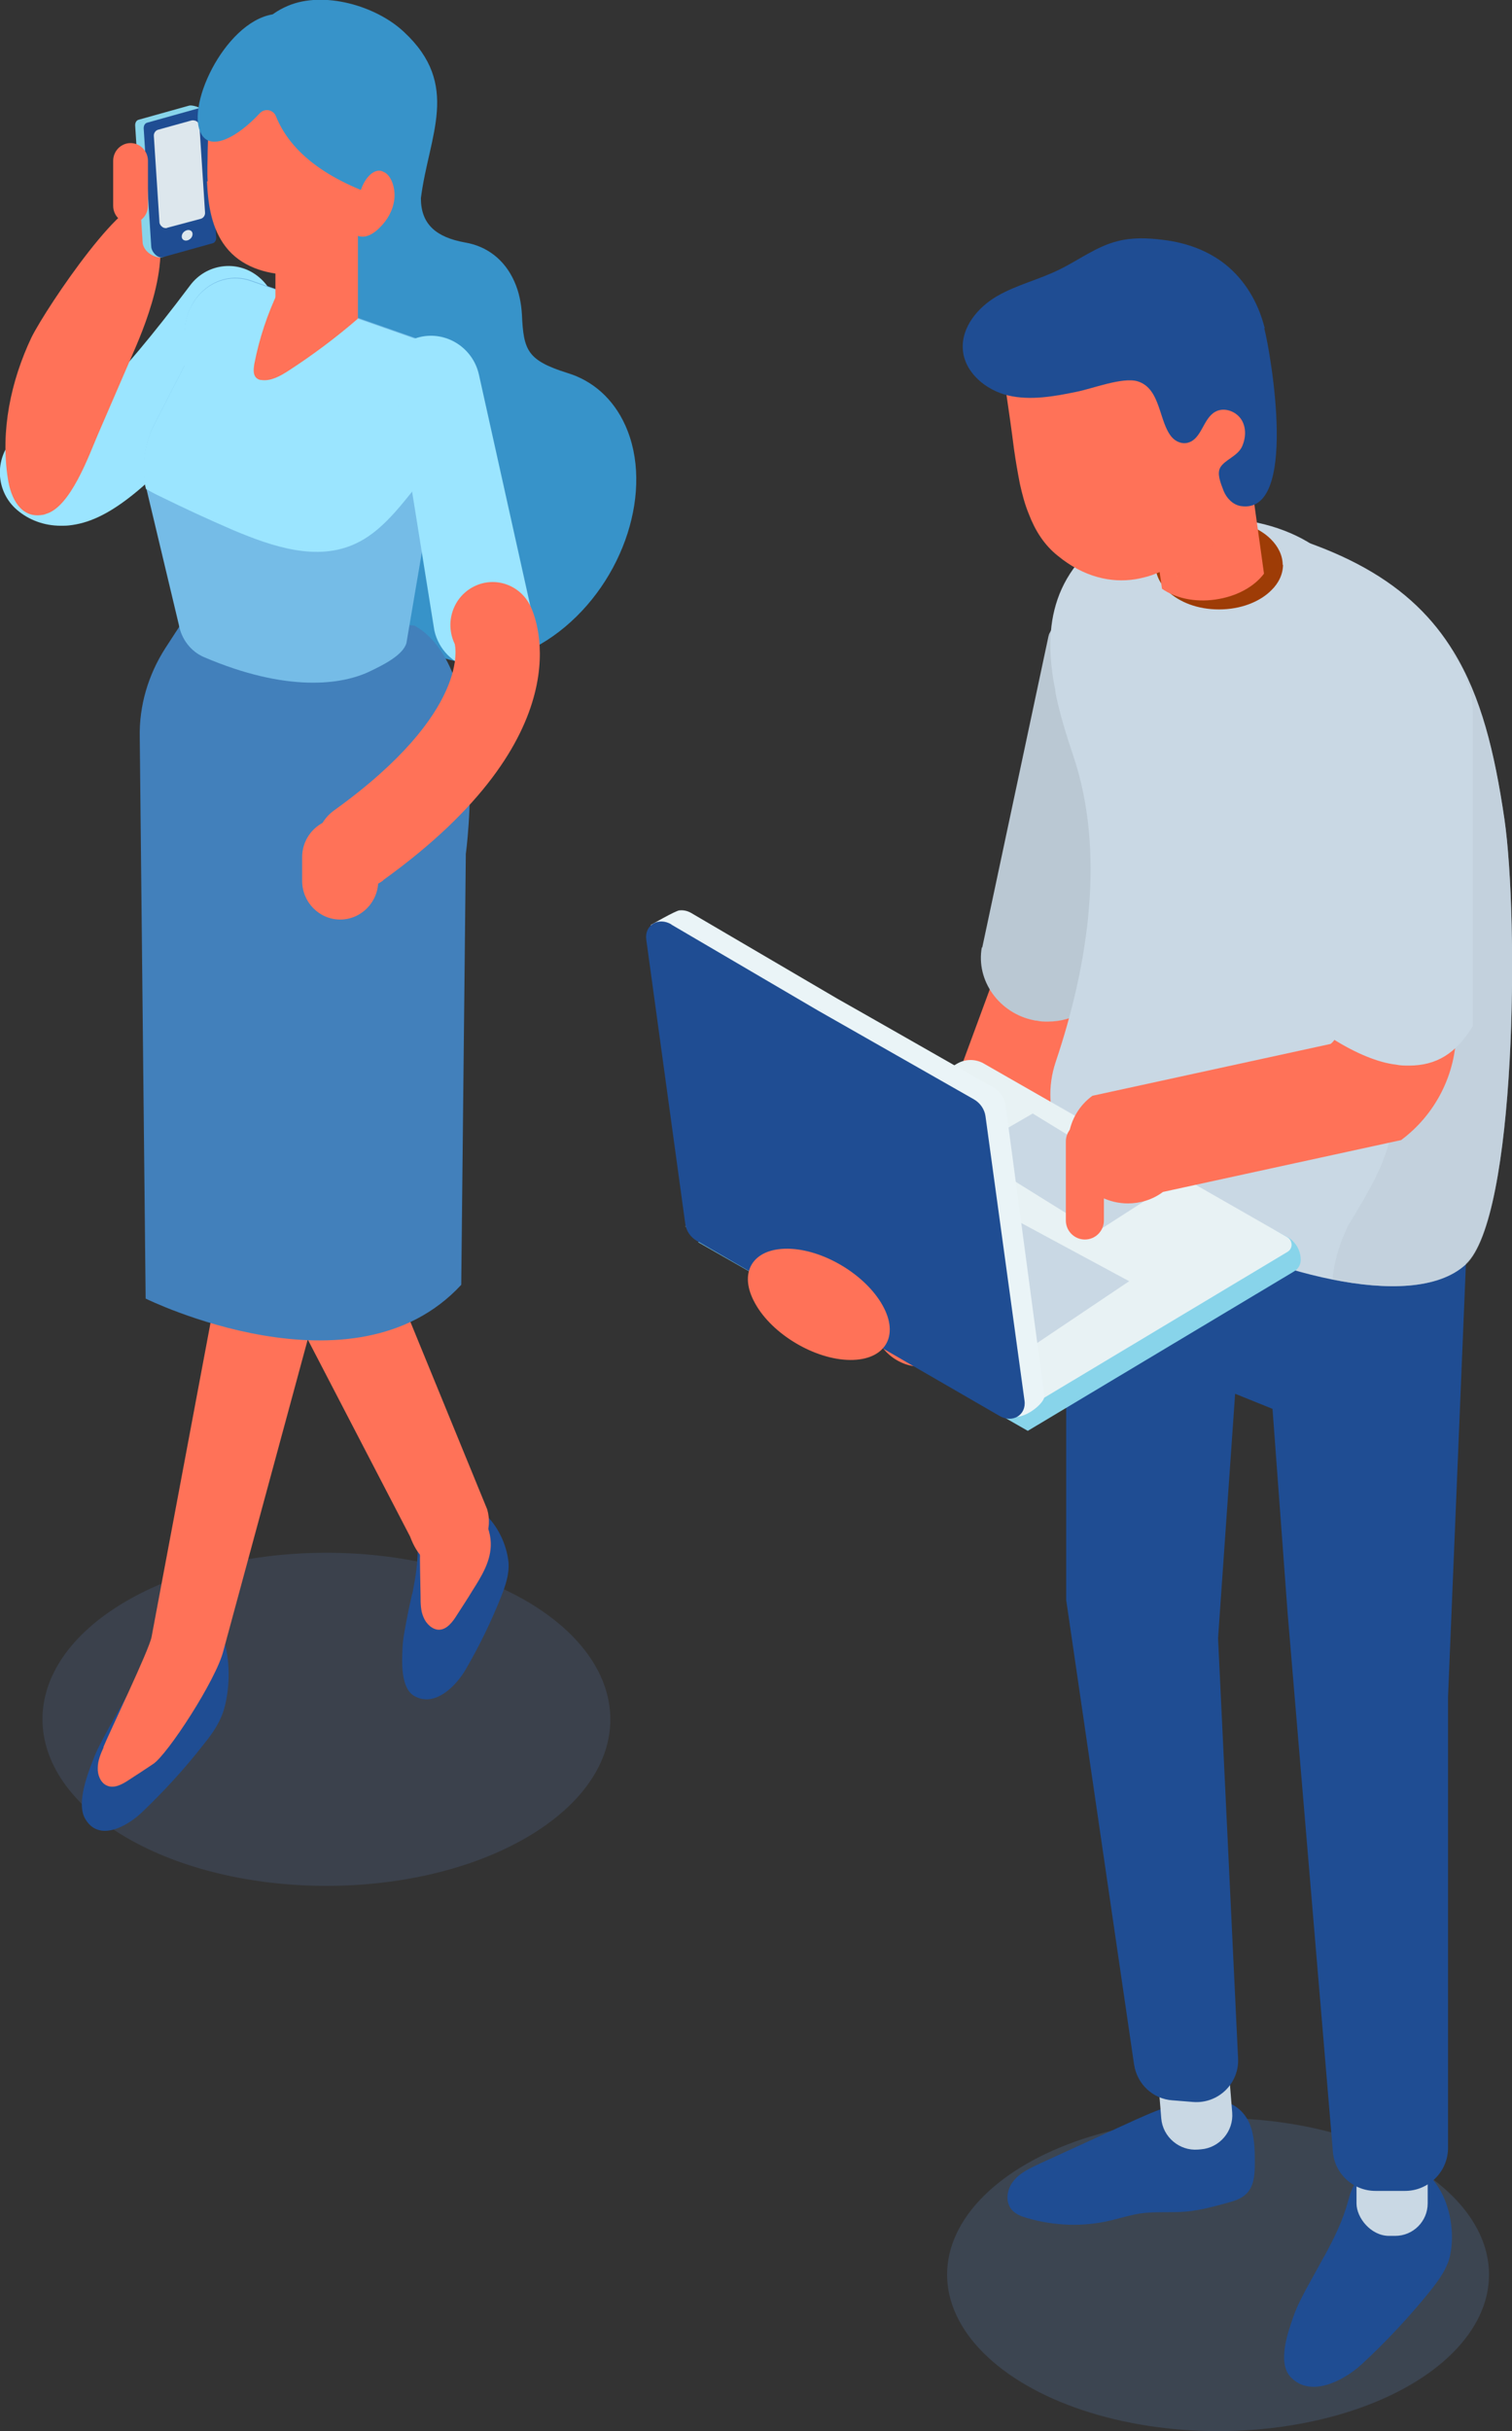 <?xml version="1.0" encoding="UTF-8"?>
<svg xmlns="http://www.w3.org/2000/svg" viewBox="0 0 46.09 74.08">
  <rect x="0" y="0" width="46.09" height="74.08" fill="#333333" stroke="none"/>
  <g style="isolation: isolate;">
    <g id="_レイヤー_2" data-name="レイヤー 2">
      <g id="_レイヤー_1-2" data-name="レイヤー 1">
        <g>
          <g>
            <g style="opacity: .74;">
              <path d="m16.07,48.8c-3.38-1.98-8.86-1.98-12.24,0-3.38,1.98-3.38,5.19,0,7.18,3.38,1.98,8.86,1.98,12.24,0,3.38-1.98,3.38-5.19,0-7.18Z" style="fill: #6493d8; opacity: .21; stroke-width: 0px;"/>
            </g>
            <g>
              <path d="m1.86,16.02c.08,0,.16,0,.25-.01,1.06-.12,2.52-.87,6.02-5.52.49-.65.37-1.58-.28-2.08-.64-.5-1.56-.37-2.05.28-2.38,3.17-3.5,4.05-3.9,4.29-.54-.18-1.16-.01-1.56.46-.52.63-.44,1.56.17,2.09.37.32.84.49,1.34.49Z" style="fill: #9be5ff; stroke-width: 0px;"/>
              <path d="m1.29,15.69s.08-.01.11-.03c.75-.21,1.31-1.78,1.58-2.41.36-.84.73-1.68,1.09-2.52.4-.92,1.36-3.25.43-4.46-.53-.68-3.06,3.05-3.54,4.01C.33,11.61.01,13.13.24,14.59c.09.6.4,1.21,1.05,1.1Z" style="fill: #ff7258; stroke-width: 0px;"/>
              <g>
                <path d="m4.95,7.84l1.27-.53c.06-.02.1-.08.1-.17v-3.62c0-.18-.43-.34-.56-.3l-1.54.43c-.06.02-.1.08-.1.17l.23,3.6c.07.33.46.46.6.42Z" style="fill: #88d4ea; stroke-width: 0px;"/>
                <path d="m4.95,7.84l1.54-.43c.06-.02.1-.08.1-.17l-.23-3.6c-.01-.18-.2-.36-.34-.33l-1.54.43c-.06.02-.1.08-.1.17l.23,3.6c.01.18.2.36.34.33Z" style="fill: #1f4d93; stroke-width: 0px;"/>
                <path d="m6.25,6.47l-.17-2.62c0-.06-.03-.11-.08-.15-.05-.03-.11-.04-.16-.03l-1.01.28c-.09.02-.15.11-.14.2l.17,2.61c0,.06.03.11.08.15.01.01.03.02.05.03.04.01.08.02.11,0l1.01-.27c.09-.02.15-.11.14-.2Z" style="fill: #dde7ed; stroke-width: 0px;"/>
                <path d="m5.86,7.19c-.03.09-.13.15-.21.14-.09-.01-.13-.09-.1-.18.03-.09.13-.15.21-.14.09.01.13.09.1.18Z" style="fill: #dde7ed; stroke-width: 0px;"/>
              </g>
              <path d="m3.98,6.81h0c.29,0,.53-.24.53-.54v-1.37c0-.3-.24-.54-.53-.54h0c-.29,0-.53.24-.53.54v1.37c0,.3.24.54.53.54Z" style="fill: #ff7258; stroke-width: 0px;"/>
            </g>
            <g>
              <path d="m3.83,51.74c-.16.29-.33.58-.49.87-.16.3-.33.59-.46.91-.19.48-.56,1.4-.29,1.89.41.73,1.27.25,1.72-.17.67-.64,1.31-1.33,1.9-2.09.26-.32.51-.67.63-1.11.36-1.33-.01-3.31-1.33-3.02-.48.11-.73.51-.9,1.05-.19.6-.48,1.14-.78,1.67Z" style="fill: #1f4d93; stroke-width: 0px;"/>
              <path d="m12.56,48.58c-.06.27-.12.54-.17.81-.05.28-.11.55-.12.83-.02.42-.06,1.22.36,1.46.63.36,1.28-.32,1.56-.8.42-.72.78-1.46,1.09-2.24.13-.33.25-.68.22-1.04-.11-1.09-1.14-2.36-2.28-1.64-.42.26-.51.65-.49,1.1.02.5-.06,1-.16,1.5Z" style="fill: #1f4d93; stroke-width: 0px;"/>
              <path d="m8.79,29.67l.59,2.97,5.47,13.35c.18.61-.1,1.24-.64,1.41l-.67.21c-.5.16-.83-.23-1.04-.79l-6.79-13.07-.72-1.93c1.28-.67,2.55-1.38,3.79-2.15Z" style="fill: #ff7258; stroke-width: 0px;"/>
              <path d="m3.15,53.24c.17-.42,1.4-2.97,1.47-3.36l4.02-21.41.45-1.74c1.48-.09,2.97-.23,4.48-.43l-1.45,4.41-5.31,19.59c-.22.89-1.71,3.17-2.14,3.45-.24.16-.48.32-.73.48-.21.14-.46.28-.68.18-.19-.08-.29-.32-.28-.54,0-.22.09-.43.18-.63Z" style="fill: #ff7258; stroke-width: 0px;"/>
              <path d="m12.8,47.19c0,.48.01.96.02,1.44,0,.22,0,.45.09.65.08.2.27.38.47.38.24,0,.42-.24.55-.45.16-.25.32-.49.47-.74.28-.44.58-.92.56-1.46-.02-.63-.46-1.16-.87-1.63-.2-.23-.44-.48-.73-.47-.19,0-.36.13-.49.28-.22.26-.34.61-.32.96.02.46.24.89.26,1.34l-.03-.31Z" style="fill: #ff7258; stroke-width: 0px;"/>
            </g>
            <path d="m11.76,24.61l.04-14.43c0-.25-.19-.44-.44-.44h0c-.24,0-.44.2-.44.44l-.04,14.43c0,.25.19.44.44.44h0c.24,0,.44-.2.44-.44Z" style="fill: #4280bb; stroke-width: 0px;"/>
            <path d="m7.5,3.25c.01-.1.02-.2.03-.31.08-1.22-.01-2.22,1.24-2.76,1.1-.47,2.7,0,3.54.79,1.75,1.62.76,3.16.52,5.07,0,.79.46,1.19,1.35,1.35.65.11,1.2.51,1.5,1.19.14.31.21.66.23,1.01.05,1.09.16,1.39,1.4,1.78.75.23,1.38.77,1.75,1.59.88,1.95-.03,4.76-2.02,6.29-1.99,1.53-4.32,1.18-5.2-.77-.37-.82-.42-1.8-.21-2.76.35-1.61.2-1.87-.5-2.46,0,0,0,0,0,0-.23-.19-.43-.45-.57-.76-.3-.68-.3-1.5-.06-2.29.33-1.09.28-1.8-.24-2.19-.36-.17-.75-.29-1.18-.38-.68-.13-1.26-.57-1.58-1.28-.47-1.04-.11-2.05,0-3.1Z" style="fill: #3793c9; stroke-width: 0px;"/>
            <path d="m5.71,18.72l-.67,1.03c-.52.81-.8,1.75-.78,2.71l.18,17.11s6.34,3.13,9.62-.42l.14-13.13s.78-5.65-1.57-6.96l-6.92-.34Z" style="fill: #4280bb; stroke-width: 0px;"/>
            <path d="m8.38,6.5s0,0,.01,0c0-.02,0-.04,0-.06,0,.02,0,.04-.02.05Z" style="fill: #3793c9; stroke-width: 0px;"/>
            <path d="m13.82,12.16l-.48,1.84-.95,5.59c-.1.38-.75.69-1.08.85-.88.44-2.58.66-5.1-.42-.39-.17-.68-.54-.76-.99l-.99-4.15-.02-.08c-.12-.64-.03-1.31.27-1.88l.92-1.79v-.96c0-1.14.99-1.95,1.98-1.64l.89.31,2.42.85,2.08.73c.65.23,1.02.99.83,1.72Z" style="fill: #75bce7; stroke-width: 0px;"/>
            <path d="m13.82,12.16l-.48,1.84c-.24.3-.48.61-.73.92-.51.64-1.05,1.31-1.76,1.64-1.18.56-2.54.1-3.75-.41-.74-.32-1.48-.66-2.21-1.02-.15-.07-.3-.15-.44-.23l-.02-.08c-.12-.64-.03-1.31.27-1.88l.92-1.79v-.96c0-1.14.99-1.95,1.98-1.64l.89.31,2.42.85,2.08.73c.65.23,1.02.99.83,1.72Z" style="fill: #9be5ff; stroke-width: 0px;"/>
            <path d="m10.91,9.71c-.67.58-1.38,1.11-2.12,1.59-.25.16-.53.32-.82.28-.06,0-.13-.03-.17-.08-.09-.1-.07-.26-.05-.4.15-.78.4-1.53.74-2.24l2.42.85Z" style="fill: #ff7258; stroke-width: 0px;"/>
            <polygon points="10.91 6.48 10.91 9.71 8.4 9.93 8.4 6.48 10.91 6.48" style="fill: #ff7258; stroke-width: 0px;"/>
            <polygon points="10.47 7.41 8.41 9.56 8.4 9.74 8.4 7.45 10.47 7.41" style="fill: #ff7258; stroke-width: 0px;"/>
            <path d="m6.31,5.53c.03.73.15,1.45.57,1.99.46.6,1.21.83,1.92.85.39,0,.8-.05,1.14-.26.66-.4.96-1.26,1.13-2.07.06-.31.11-.62.12-.93.01-.36,0-.72-.1-1.06-.2-.74-.71-1.35-1.31-1.74-.6-.38-1.3-.56-1.99-.64-.34-.04-.7-.05-1,.12-.2.11-.36.33-.4.57-.02.09-.02.18,0,.26-.02.66-.04,1.32-.06,1.99,0,.3-.02.6,0,.91Z" style="fill: #ff7258; stroke-width: 0px;"/>
            <path d="m14.36,20.36c-.54-.13-.99-.56-1.12-1.15l-1.14-7.11c-.18-.82-.11-1.64.7-1.83.81-.19,1.62.33,1.8,1.15l1.58,7.11c.18.82-.33,1.64-1.14,1.83-.23.05-.46.05-.67,0Z" style="fill: #9be5ff; stroke-width: 0px;"/>
            <path d="m12.04,6.15c-1.74-.51-3.11-1.32-3.63-2.61-.08-.2-.34-.25-.49-.09-.68.73-1.43,1.11-1.74.7-.6-.79.65-3.46,2.12-3.71,3.05-.53,4.86,2.72,4.25,5.39l-.51.32Z" style="fill: #3793c9; stroke-width: 0px;"/>
            <path d="m11.68,26.83c-.58.42-1.39.28-1.8-.31-.41-.59-.28-1.41.31-1.83,4.2-3.02,3.68-5.05,3.67-5.07-.31-.65-.05-1.43.59-1.75.64-.32,1.41-.05,1.72.6.19.39,1.65,3.93-4.49,8.35Z" style="fill: #ff7258; stroke-width: 0px;"/>
            <path d="m10.37,28.02h0c.64,0,1.16-.53,1.16-1.18v-.72c0-.65-.52-1.18-1.16-1.18h0c-.64,0-1.16.53-1.16,1.18v.72c0,.65.52,1.18,1.16,1.18Z" style="fill: #ff7258; stroke-width: 0px;"/>
            <path d="m10.44,6.48c.05.04.12.04.18.02,0-.02,0-.04.01-.06l-.19.04Z" style="fill: #ff7258; stroke-width: 0px;"/>
            <path d="m11.66,5.22c-.27-.1-.54.21-.66.57-.06.18-.1.37-.18.53-.05.09-.12.15-.2.18-.08.28.08.62.3.69.23.08.48-.07.67-.27.21-.21.39-.5.43-.85.04-.35-.1-.76-.35-.84Z" style="fill: #ff7258; stroke-width: 0px;"/>
          </g>
          <g>
            <path d="m28.1,41.66c.62,0,1.2-.38,1.43-1l3.84-10.41c.29-.79-.11-1.66-.9-1.95-.79-.29-1.66.11-1.95.9l-3.84,10.41c-.29.79.11,1.66.9,1.95.17.06.35.09.53.09Z" style="fill: #ff7258; stroke-width: 0px;"/>
            <path d="m29.94,28.88l2.02-9.49.02-.07c.39-.79,1.29-1.23,2.19-1.09.55.09,1.03.39,1.34.83.29.42.4.92.31,1.41l-2.02,9.48-.02.06c-.33.68-1.05,1.12-1.84,1.12-.11,0-.22,0-.34-.03-.03,0-.05,0-.08-.01-1.06-.21-1.78-1.21-1.59-2.23Z" style="fill: #bac8d3; stroke-width: 0px;"/>
            <g style="opacity: .18;">
              <ellipse cx="37.13" cy="69.31" rx="8.26" ry="4.77" style="fill: #6493d8; stroke-width: 0px;"/>
            </g>
            <path d="m37.2,64.04c.39,0,.74.31.89.67.15.36.16.77.16,1.17,0,.35-.01.73-.26.97-.16.16-.38.22-.6.28-.4.11-.81.22-1.23.26-.47.04-.95-.01-1.42.06-.3.05-.59.14-.88.21-.83.2-1.72.17-2.54-.07-.18-.05-.37-.12-.49-.27-.2-.25-.13-.63.07-.87.2-.25.5-.38.79-.52.87-.4,1.73-.79,2.6-1.19.85-.39,1.73-.79,2.66-.81.3,0,.69.13.66.43l-.4-.31Z" style="fill: #1f4d93; stroke-width: 0px;"/>
            <path d="m36.37,61.66h.09c.57,0,1.04.47,1.04,1.04v1.76c0,.57-.47,1.04-1.04,1.04h-.09c-.57,0-1.04-.47-1.04-1.04v-1.76c0-.57.47-1.04,1.04-1.04Z" transform="translate(-5.02 3.15) rotate(-4.63)" style="fill: #c9d8e4; stroke-width: 0px;"/>
            <path d="m40.36,68.76c-.16.3-.33.6-.49.89-.16.3-.33.61-.44.93-.17.48-.5,1.41-.09,1.85.62.66,1.64.09,2.15-.37.75-.69,1.45-1.44,2.09-2.23.27-.34.55-.71.63-1.14.26-1.32-.51-3.19-2.13-2.75-.59.16-.84.57-.98,1.11-.16.6-.43,1.15-.73,1.7Z" style="fill: #1f4d93; stroke-width: 0px;"/>
            <rect x="41.34" y="64.29" width="2.17" height="3.84" rx=".99" ry=".99" transform="translate(84.86 132.42) rotate(-180)" style="fill: #c9d8e4; stroke-width: 0px;"/>
            <path d="m37.13,31.57l5.47,1.9,2.19,2.5-.65,15.74v13.74c0,.72-.59,1.31-1.31,1.31h-.9c-.68,0-1.25-.52-1.3-1.2l-1.38-16.41-.46-6.22-1.14-.46-.52,7.45.61,12.8c.04.76-.6,1.39-1.37,1.33l-.63-.05c-.6-.04-1.08-.5-1.17-1.09l-2.07-14.16v-14.75l4.62-2.45Z" style="fill: #1f4d93; stroke-width: 0px;"/>
            <path d="m44.68,38.53c-.84.77-2.42.79-4.06.46-1.77-.35-3.6-1.11-4.64-1.75h0c-.14-.09-1.16-.56-2.21-1.08-1.4-.7-2.09-2.31-1.59-3.8,1.02-3.03,1.51-6.43.54-9.32-.21-.62-.4-1.24-.53-1.85-.02-.1-.03-.2-.03-.3v-.28.38c-.38-1.92-.1-3.71,2.07-4.98.41-.24.98-.34,1.61-.34.28,0,.59,0,.9.06,4.13.75,6.32,2.08,7.57,4.13.84,1.37,1.25,3.06,1.55,5.1.44,3.05.37,12.13-1.18,13.56Z" style="fill: #c9d8e4; stroke-width: 0px;"/>
            <path d="m40.36,18.56c-.67.76-1.65,1.85-2.24,2.51-.26.29-.71.26-.94-.05l-1.3-1.81-1.87.33c-.23.04-.44-.13-.44-.37v-.58c0-1.28.9-2.39,2.15-2.66.41-.09.85-.14,1.3-.14,1.23,0,2.35.35,3.13.91.6.43.68,1.3.19,1.85Z" style="fill: #c9d8e4; stroke-width: 0px;"/>
            <g style="mix-blend-mode: multiply; opacity: .44;">
              <path d="m44.68,38.53c-.84.77-2.42.79-4.06.46.05-.58.23-1.15.49-1.67,1.37-2.23,1.55-2.87,1.27-5.51-.11-1.04-.22-2.12.06-3.13.27-.96.87-1.89.69-2.87-.08-.44-.32-.84-.5-1.25-.38-.87-.49-1.85-.31-2.78.1-.51.29-1.03.66-1.39.35-.35.83-.51,1.33-.51.84,1.37,1.25,3.06,1.55,5.1.44,3.05.37,12.13-1.18,13.56Z" style="fill: #bac8d3; stroke-width: 0px;"/>
            </g>
            <path d="m39.11,17.2c0,.29-.13.57-.36.79-.35.35-.93.58-1.59.58s-1.2-.22-1.56-.55c-.24-.23-.38-.51-.38-.82s.14-.59.38-.82c.02-.02.05-.04.07-.06,0,0,0,0,0,0,.27-.23.65-.39,1.08-.45.07-.01.13-.02.2-.02.07,0,.13,0,.2,0,.66,0,1.24.23,1.59.58.22.22.36.49.36.79Z" style="fill: #9e3c06; stroke-width: 0px;"/>
            <g>
              <path d="m37.85,12.59l.68,4.89c-.3.4-.84.7-1.49.79-.63.09-1.22-.05-1.62-.33l-.68-4.92,3.12-.43Z" style="fill: #ff7258; stroke-width: 0px;"/>
              <g style="mix-blend-mode: multiply; opacity: .71;">
                <path d="m35.52,17.76h0l.55-.32c.87-.51,1.42-1.43,1.45-2.44l.04-1.27.21-.44-.23.05-1.21.24c-.44.59-.92,1.18-1.28,1.8l.46,2.38Z" style="fill: #ff7258; stroke-width: 0px;"/>
              </g>
              <path d="m38.18,13.14c.02.18-.16.37-.36.55-.07.06-.13.13-.19.19,0,0-.01,0-.02.02-.05.05-.09.1-.12.15-.05.07-.07.13-.07.2,0,.24-.04.48-.1.72-.17.75-.57,1.42-1.11,1.9-.12.11-.25.2-.38.29-.26.18-.55.32-.86.41-.12.03-.23.06-.36.08-.75.12-1.58-.07-2.36-.71-.42-.33-.7-.78-.89-1.28-.12-.29-.2-.6-.27-.91-.07-.36-.13-.71-.18-1.06-.07-.56-.15-1.11-.23-1.66-.03-.22-.06-.44-.09-.67-.04-.1-.06-.2-.05-.31.01-.29.17-.58.41-.76.35-.27.83-.35,1.28-.38.92-.06,1.85-.02,2.72.29.86.31,1.65.9,2.06,1.72.2.38,1.1.8,1.15,1.22Z" style="fill: #ff7258; stroke-width: 0px;"/>
              <path d="m38.55,9.99c-.21-.82-.62-1.46-1.18-1.92-.51-.41-1.16-.67-1.91-.76-.47-.06-.94-.08-1.4.04-.64.16-1.18.58-1.78.87-.61.3-1.29.46-1.88.8-.59.34-1.1.95-1.05,1.63.05.7.7,1.24,1.38,1.4.68.16,1.4.03,2.08-.11.47-.09,1.41-.46,1.87-.32.71.22.64,1.24,1.04,1.7.12.14.32.22.49.17.42-.11.46-.73.83-.94.26-.15.62-.03.79.22.17.25.15.59.02.86-.15.28-.51.38-.65.61-.11.19,0,.46.1.72.09.22.28.42.52.46,1.77.28.92-4.63.72-5.41Z" style="fill: #1f4d93; stroke-width: 0px;"/>
            </g>
            <g>
              <path d="m39.23,37.69l-9.26-5.05-8.69,5.21,10.05,5.75,8.12-4.86c.12-.07.2-.2.2-.35h0c0-.29-.16-.56-.41-.7Z" style="fill: #88d4ea; stroke-width: 0px;"/>
              <path d="m30.94,43.12l-10.05-5.75,8.27-4.95c.26-.16.59-.16.85,0l9.23,5.28c.17.1.18.35,0,.45l-8.31,4.98Z" style="fill: #e8f2f4; stroke-width: 0px;"/>
              <polygon points="26.33 34.68 34.42 39.04 31.1 41.27 23.27 36.78 26.33 34.68" style="fill: #c9d8e4; stroke-width: 0px;"/>
              <polygon points="35.35 36.3 31.48 33.93 29.48 35.09 33.42 37.54 35.35 36.3" style="fill: #c9d8e4; stroke-width: 0px;"/>
              <g>
                <path d="m31.84,42.58l-1.19-8.92c-.03-.2-.16-.4-.35-.51,0,0-4.75-2.71-4.76-2.71l-4.47-2.62c-.12-.07-.24-.09-.35-.08h0s-.01,0-.01,0c-.12.01-.88.45-.88.45l.5.26,1.16,8.5c.03.2.16.4.35.51l8.87,5.66c.4.24,1.08-.31,1.12-.54Z" style="fill: #eaf4f7; stroke-width: 0px;"/>
                <path d="m20.46,28.17l4.47,2.62s4.76,2.71,4.76,2.71c.19.11.32.3.35.51l1.19,8.67c.06.44-.37.7-.77.46l-9.22-5.33c-.19-.11-.32-.3-.35-.51l-1.19-8.67c-.06-.44.37-.7.77-.46Z" style="fill: #1f4d93; stroke-width: 0px;"/>
              </g>
            </g>
            <path d="m44.39,21.53v9.88c0,1.31-.63,2.55-1.68,3.33l-7.26,1.58c-.32.24-.7.35-1.07.35-.56,0-1.11-.26-1.47-.74-.59-.81-.42-1.95.39-2.54l7.26-1.58c.12-.09.2-.24.2-.4v-9.88c0-1,.81-1.82,1.82-1.82s1.82.81,1.82,1.82Z" style="fill: #ff7258; stroke-width: 0px;"/>
            <path d="m42.74,19.13c1.19,0,2.16,1.19,2.16,2.66v9.47l-.02.03c-.5.81-1.09,1.18-1.93,1.18-.13,0-.26,0-.4-.03-.54-.06-1.23-.35-1.9-.77l-.06-.04v-9.84c0-1.47.97-2.66,2.16-2.66Z" style="fill: #c9d8e4; stroke-width: 0px;"/>
            <path d="m33.07,37.77h0c.32,0,.58-.26.58-.58v-2.41c0-.32-.26-.58-.58-.58h0c-.32,0-.58.26-.58.58v2.41c0,.32.26.58.58.58Z" style="fill: #ff7258; stroke-width: 0px;"/>
            <path d="m26.9,39.77c-.53-.94-1.82-1.71-2.89-1.72-1.07-.01-1.52.73-.99,1.67.52.94,1.82,1.71,2.89,1.72,1.07.01,1.52-.73.99-1.67Z" style="fill: #ff7258; stroke-width: 0px;"/>
          </g>
        </g>
      </g>
    </g>
  </g>
</svg>